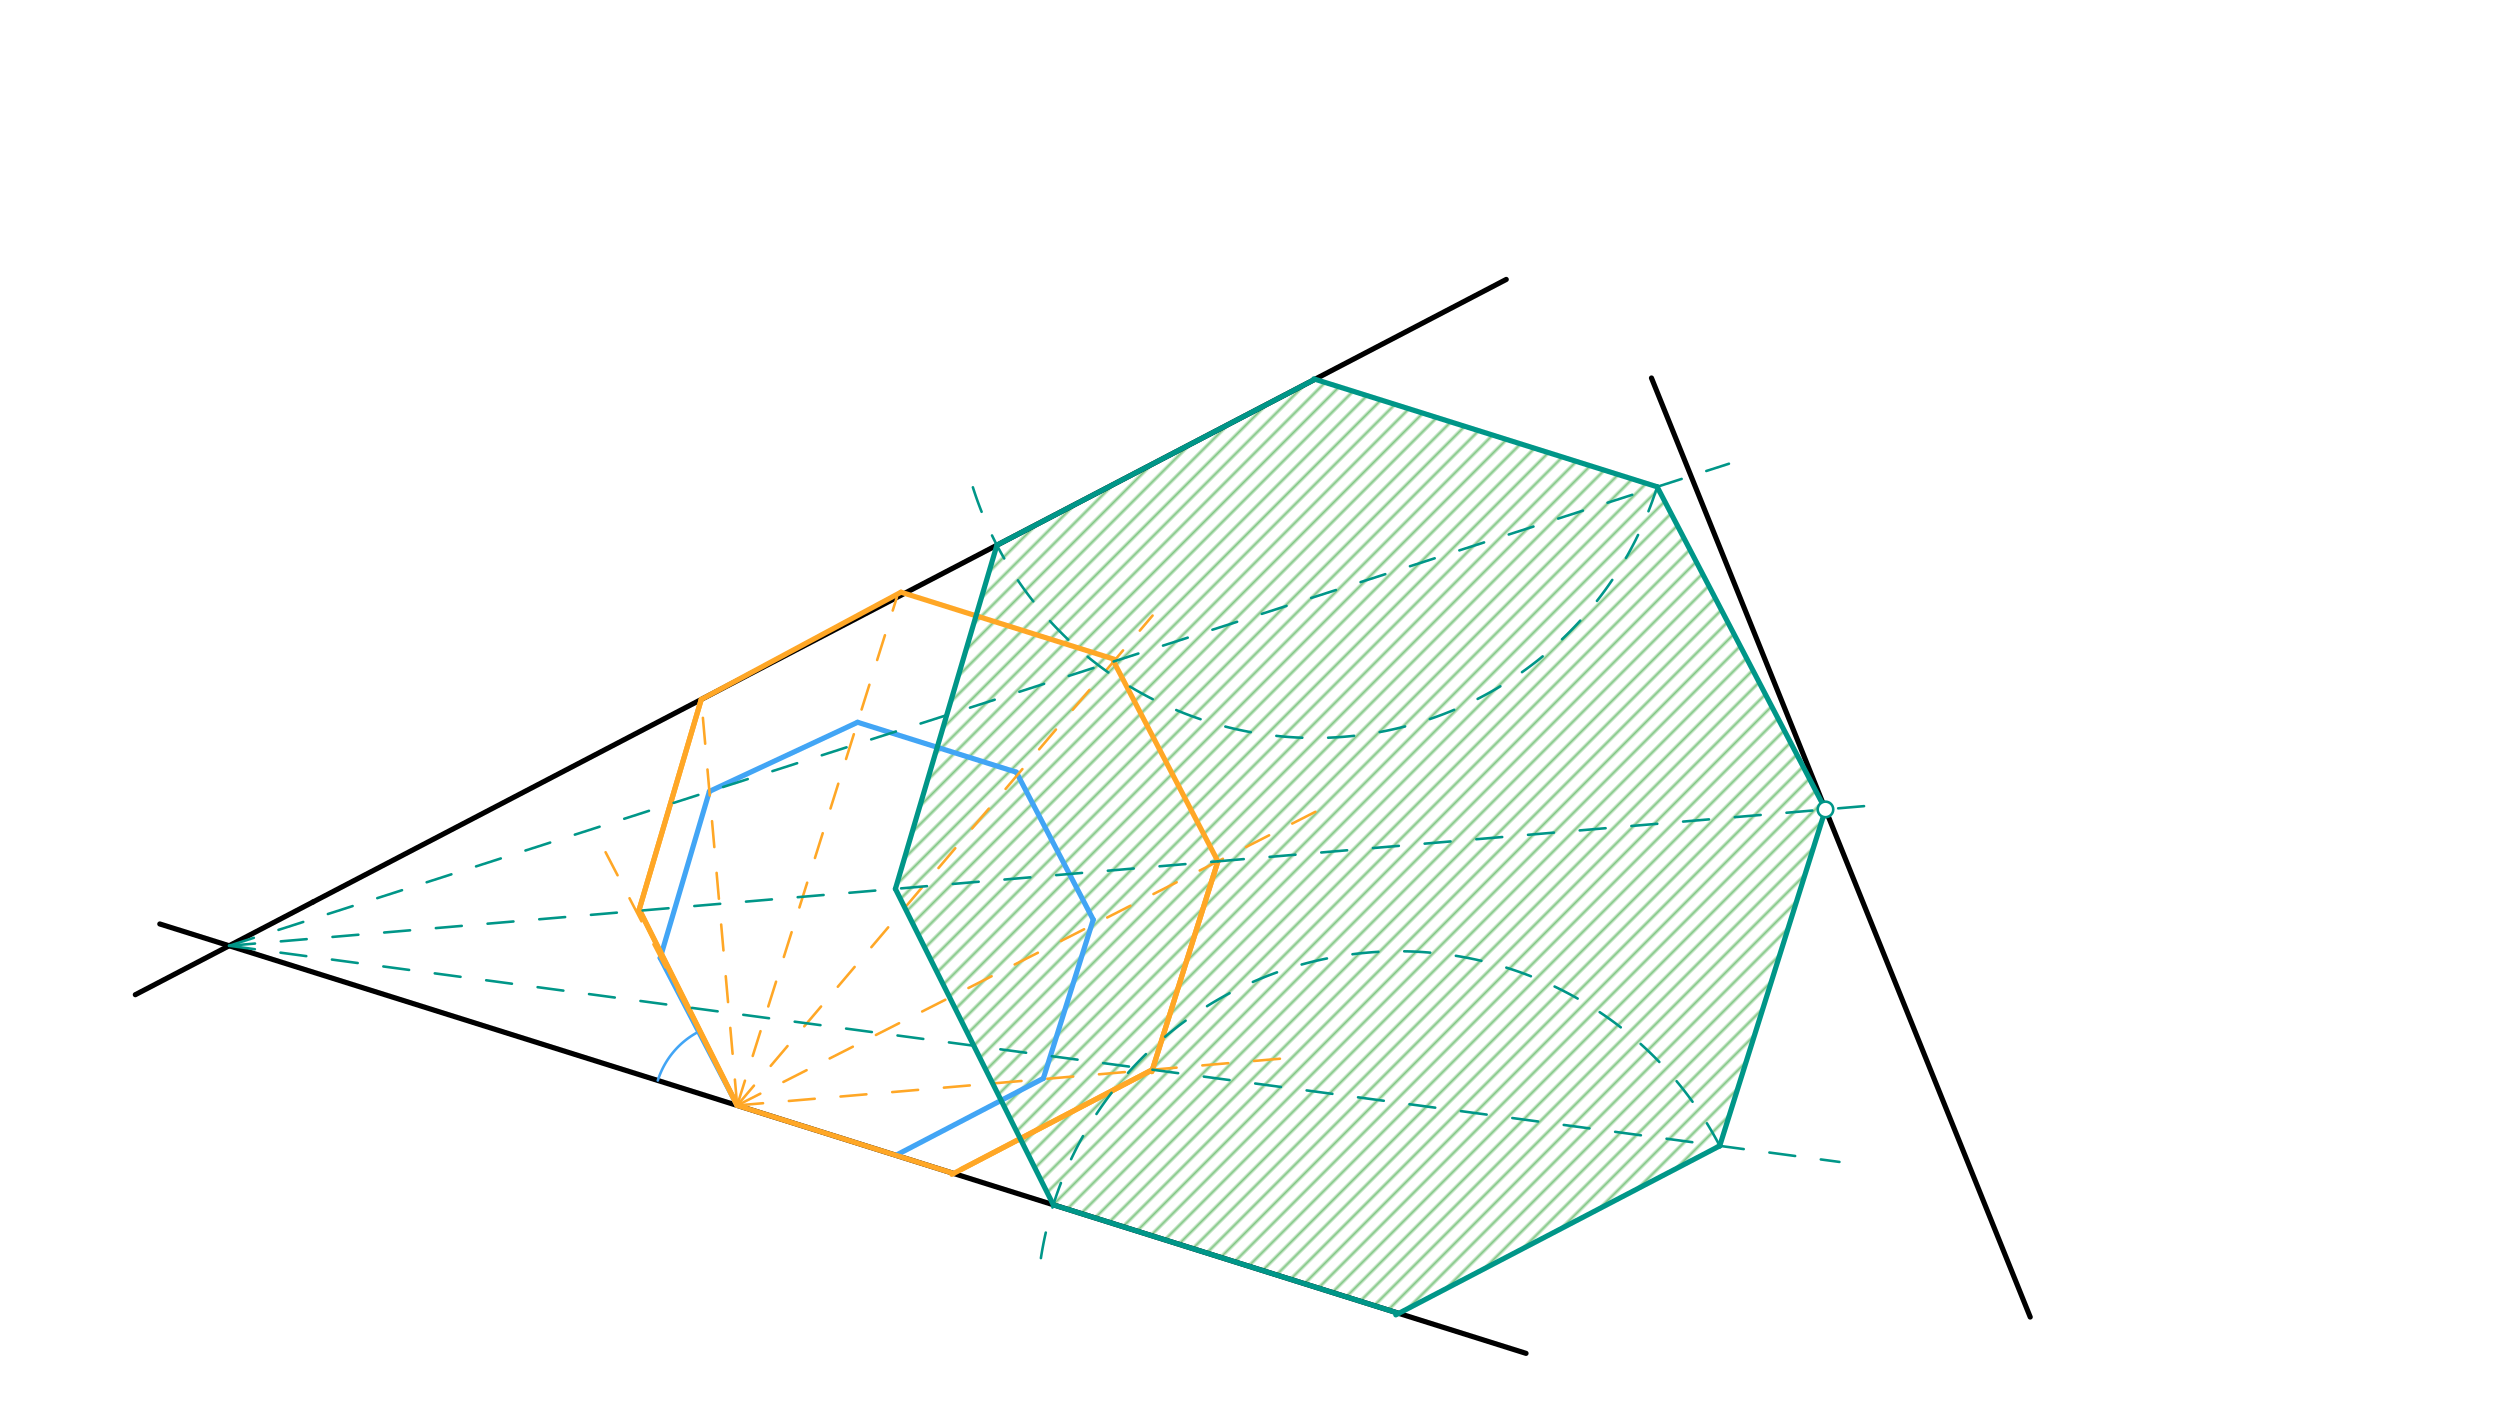 <svg xmlns="http://www.w3.org/2000/svg" class="svg--816" height="100%" preserveAspectRatio="xMidYMid meet" viewBox="0 0 963.78 541.417" width="100%"><defs><marker id="marker-arrow" markerHeight="16" markerUnits="userSpaceOnUse" markerWidth="24" orient="auto-start-reverse" refX="24" refY="4" viewBox="0 0 24 8"><path d="M 0 0 L 24 4 L 0 8 z" stroke="inherit"></path></marker></defs><g class="aux-layer--949"><g class="element--733"><defs><pattern height="5" id="fill_231_86rj2s__pattern-stripes" patternTransform="rotate(-45)" patternUnits="userSpaceOnUse" width="5"><rect fill="#81C784" height="1" transform="translate(0,0)" width="5"></rect></pattern></defs><g fill="url(#fill_231_86rj2s__pattern-stripes)"><path d="M 406.068 464.462 L 345.187 342.673 L 384.321 210.17 L 506.925 146.203 L 638.851 187.665 L 703.743 312.043 L 662.979 441.746 L 539.228 506.312 Z" stroke="none"></path></g></g></g><g class="main-layer--75a"><g class="element--733"><line stroke="#000000" stroke-dasharray="none" stroke-linecap="round" stroke-width="2" x1="120.667" x2="580.667" y1="347.729" y2="107.729"></line></g><g class="element--733"><line stroke="#000000" stroke-dasharray="none" stroke-linecap="round" stroke-width="2" x1="636.667" x2="782.667" y1="145.729" y2="507.729"></line></g><g class="element--733"><line stroke="#000000" stroke-dasharray="none" stroke-linecap="round" stroke-width="2" x1="120.667" x2="52.173" y1="347.729" y2="383.465"></line></g><g class="element--733"><line stroke="#000000" stroke-dasharray="none" stroke-linecap="round" stroke-width="2" x1="284.187" x2="61.612" y1="426.156" y2="356.204"></line></g><g class="element--733"><line stroke="#000000" stroke-dasharray="none" stroke-linecap="round" stroke-width="2" x1="284.187" x2="588.294" y1="426.156" y2="521.733"></line></g><g class="element--733"><line stroke="#42A5F5" stroke-dasharray="none" stroke-linecap="round" stroke-width="2" x1="284.187" x2="254.521" y1="426.156" y2="369.296"></line></g><g class="element--733"><path d="M 269.354 397.726 A 32.067 32.067 0 0 0 253.596 416.542" fill="none" stroke="#42A5F5" stroke-dasharray="none" stroke-linecap="round" stroke-width="1"></path></g><g class="element--733"><line stroke="#42A5F5" stroke-dasharray="none" stroke-linecap="round" stroke-width="2" x1="254.521" x2="273.483" y1="369.296" y2="305.093"></line></g><g class="element--733"><line stroke="#42A5F5" stroke-dasharray="none" stroke-linecap="round" stroke-width="2" x1="273.483" x2="330.61" y1="305.093" y2="278.446"></line></g><g class="element--733"><line stroke="#42A5F5" stroke-dasharray="none" stroke-linecap="round" stroke-width="2" x1="330.61" x2="391.794" y1="278.446" y2="297.676"></line></g><g class="element--733"><line stroke="#42A5F5" stroke-dasharray="none" stroke-linecap="round" stroke-width="2" x1="391.794" x2="421.46" y1="297.676" y2="354.536"></line></g><g class="element--733"><line stroke="#42A5F5" stroke-dasharray="none" stroke-linecap="round" stroke-width="2" x1="421.46" x2="402.231" y1="354.536" y2="415.719"></line></g><g class="element--733"><line stroke="#42A5F5" stroke-dasharray="none" stroke-linecap="round" stroke-width="2" x1="402.231" x2="345.371" y1="415.719" y2="445.385"></line></g><g class="element--733"><line stroke="#FFA726" stroke-dasharray="10" stroke-linecap="round" stroke-width="1" x1="284.187" x2="270.348" y1="426.156" y2="269.635"></line></g><g class="element--733"><line stroke="#FFA726" stroke-dasharray="10" stroke-linecap="round" stroke-width="1" x1="284.187" x2="345.743" y1="426.156" y2="230.298"></line></g><g class="element--733"><line stroke="#FFA726" stroke-dasharray="none" stroke-linecap="round" stroke-width="2" x1="270.348" x2="347.333" y1="269.635" y2="228.302"></line></g><g class="element--733"><line stroke="#FFA726" stroke-dasharray="10" stroke-linecap="round" stroke-width="1" x1="284.187" x2="444.333" y1="426.156" y2="237.302"></line></g><g class="element--733"><line stroke="#FFA726" stroke-dasharray="none" stroke-linecap="round" stroke-width="2" x1="347.333" x2="429.587" y1="228.302" y2="254.153"></line></g><g class="element--733"><line stroke="#FFA726" stroke-dasharray="10" stroke-linecap="round" stroke-width="1" x1="284.187" x2="512.333" y1="426.156" y2="310.302"></line></g><g class="element--733"><line stroke="#FFA726" stroke-dasharray="none" stroke-linecap="round" stroke-width="2" x1="429.319" x2="469.528" y1="255.008" y2="332.077"></line></g><g class="element--733"><line stroke="#FFA726" stroke-dasharray="10" stroke-linecap="round" stroke-width="1" x1="284.187" x2="503.333" y1="426.156" y2="407.302"></line></g><g class="element--733"><line stroke="#FFA726" stroke-dasharray="10" stroke-linecap="round" stroke-width="1" x1="284.187" x2="233.333" y1="426.156" y2="328.302"></line></g><g class="element--733"><line stroke="#FFA726" stroke-dasharray="none" stroke-linecap="round" stroke-width="2" x1="469.513" x2="444.036" y1="332.047" y2="413.11"></line></g><g class="element--733"><line stroke="#FFA726" stroke-dasharray="none" stroke-linecap="round" stroke-width="2" x1="469.513" x2="444.036" y1="332.047" y2="413.11"></line></g><g class="element--733"><line stroke="#FFA726" stroke-dasharray="none" stroke-linecap="round" stroke-width="2" x1="444.264" x2="366.954" y1="412.384" y2="452.719"></line></g><g class="element--733"><line stroke="#FFA726" stroke-dasharray="none" stroke-linecap="round" stroke-width="2" x1="444.264" x2="370.636" y1="412.384" y2="450.799"></line></g><g class="element--733"><line stroke="#FFA726" stroke-dasharray="none" stroke-linecap="round" stroke-width="2" x1="367.613" x2="284.187" y1="452.376" y2="426.156"></line></g><g class="element--733"><line stroke="#FFA726" stroke-dasharray="none" stroke-linecap="round" stroke-width="2" x1="270.348" x2="246.28" y1="269.635" y2="351.127"></line></g><g class="element--733"><line stroke="#FFA726" stroke-dasharray="none" stroke-linecap="round" stroke-width="2" x1="270.348" x2="246.28" y1="269.635" y2="351.127"></line></g><g class="element--733"><line stroke="#FFA726" stroke-dasharray="none" stroke-linecap="round" stroke-width="2" x1="246.429" x2="284.187" y1="350.622" y2="426.156"></line></g><g class="element--733"><line stroke="#FFA726" stroke-dasharray="none" stroke-linecap="round" stroke-width="2" x1="246.429" x2="284.187" y1="350.622" y2="426.156"></line></g><g class="element--733"><line stroke="#009688" stroke-dasharray="10" stroke-linecap="round" stroke-width="1" x1="88.329" x2="469.513" y1="364.601" y2="332.047"></line></g><g class="element--733"><line stroke="#009688" stroke-dasharray="10" stroke-linecap="round" stroke-width="1" x1="469.513" x2="725.643" y1="332.047" y2="310.172"></line></g><g class="element--733"><line stroke="#009688" stroke-dasharray="10" stroke-linecap="round" stroke-width="1" x1="88.329" x2="429.319" y1="364.601" y2="255.008"></line></g><g class="element--733"><line stroke="#009688" stroke-dasharray="10" stroke-linecap="round" stroke-width="1" x1="429.319" x2="666.521" y1="255.008" y2="178.772"></line></g><g class="element--733"><line stroke="#009688" stroke-dasharray="10" stroke-linecap="round" stroke-width="1" x1="88.329" x2="444.264" y1="364.601" y2="412.384"></line></g><g class="element--733"><line stroke="#009688" stroke-dasharray="10" stroke-linecap="round" stroke-width="1" x1="444.264" x2="709.11" y1="412.384" y2="447.939"></line></g><g class="element--733"><line stroke="#009688" stroke-dasharray="none" stroke-linecap="round" stroke-width="2" x1="703.743" x2="638.808" y1="312.043" y2="187.583"></line></g><g class="element--733"><line stroke="#009688" stroke-dasharray="none" stroke-linecap="round" stroke-width="2" x1="638.851" x2="506.501" y1="187.665" y2="146.07"></line></g><g class="element--733"><line stroke="#009688" stroke-dasharray="none" stroke-linecap="round" stroke-width="2" x1="703.743" x2="662.942" y1="312.043" y2="441.865"></line></g><g class="element--733"><line stroke="#009688" stroke-dasharray="none" stroke-linecap="round" stroke-width="2" x1="662.979" x2="538.11" y1="441.746" y2="506.896"></line></g><g class="element--733"><path d="M 662.979 441.746 A 139.582 139.582 0 0 0 401.164 485.785" fill="none" stroke="#009688" stroke-dasharray="10" stroke-linecap="round" stroke-width="1"></path></g><g class="element--733"><path d="M 638.851 187.665 A 138.288 138.288 0 0 1 374.132 184.797" fill="none" stroke="#009688" stroke-dasharray="10" stroke-linecap="round" stroke-width="1"></path></g><g class="element--733"><line stroke="#009688" stroke-dasharray="none" stroke-linecap="round" stroke-width="2" x1="506.925" x2="384.321" y1="146.203" y2="210.17"></line></g><g class="element--733"><line stroke="#009688" stroke-dasharray="none" stroke-linecap="round" stroke-width="2" x1="384.321" x2="345.186" y1="210.17" y2="342.678"></line></g><g class="element--733"><line stroke="#009688" stroke-dasharray="none" stroke-linecap="round" stroke-width="2" x1="539.228" x2="406.068" y1="506.312" y2="464.462"></line></g><g class="element--733"><line stroke="#009688" stroke-dasharray="none" stroke-linecap="round" stroke-width="2" x1="406.068" x2="345.184" y1="464.462" y2="342.667"></line></g><g class="element--733"><circle cx="703.743" cy="312.043" r="3" stroke="#009688" stroke-width="1" fill="#ffffff"></circle>}</g></g><g class="snaps-layer--ac6"></g><g class="temp-layer--52d"></g></svg>